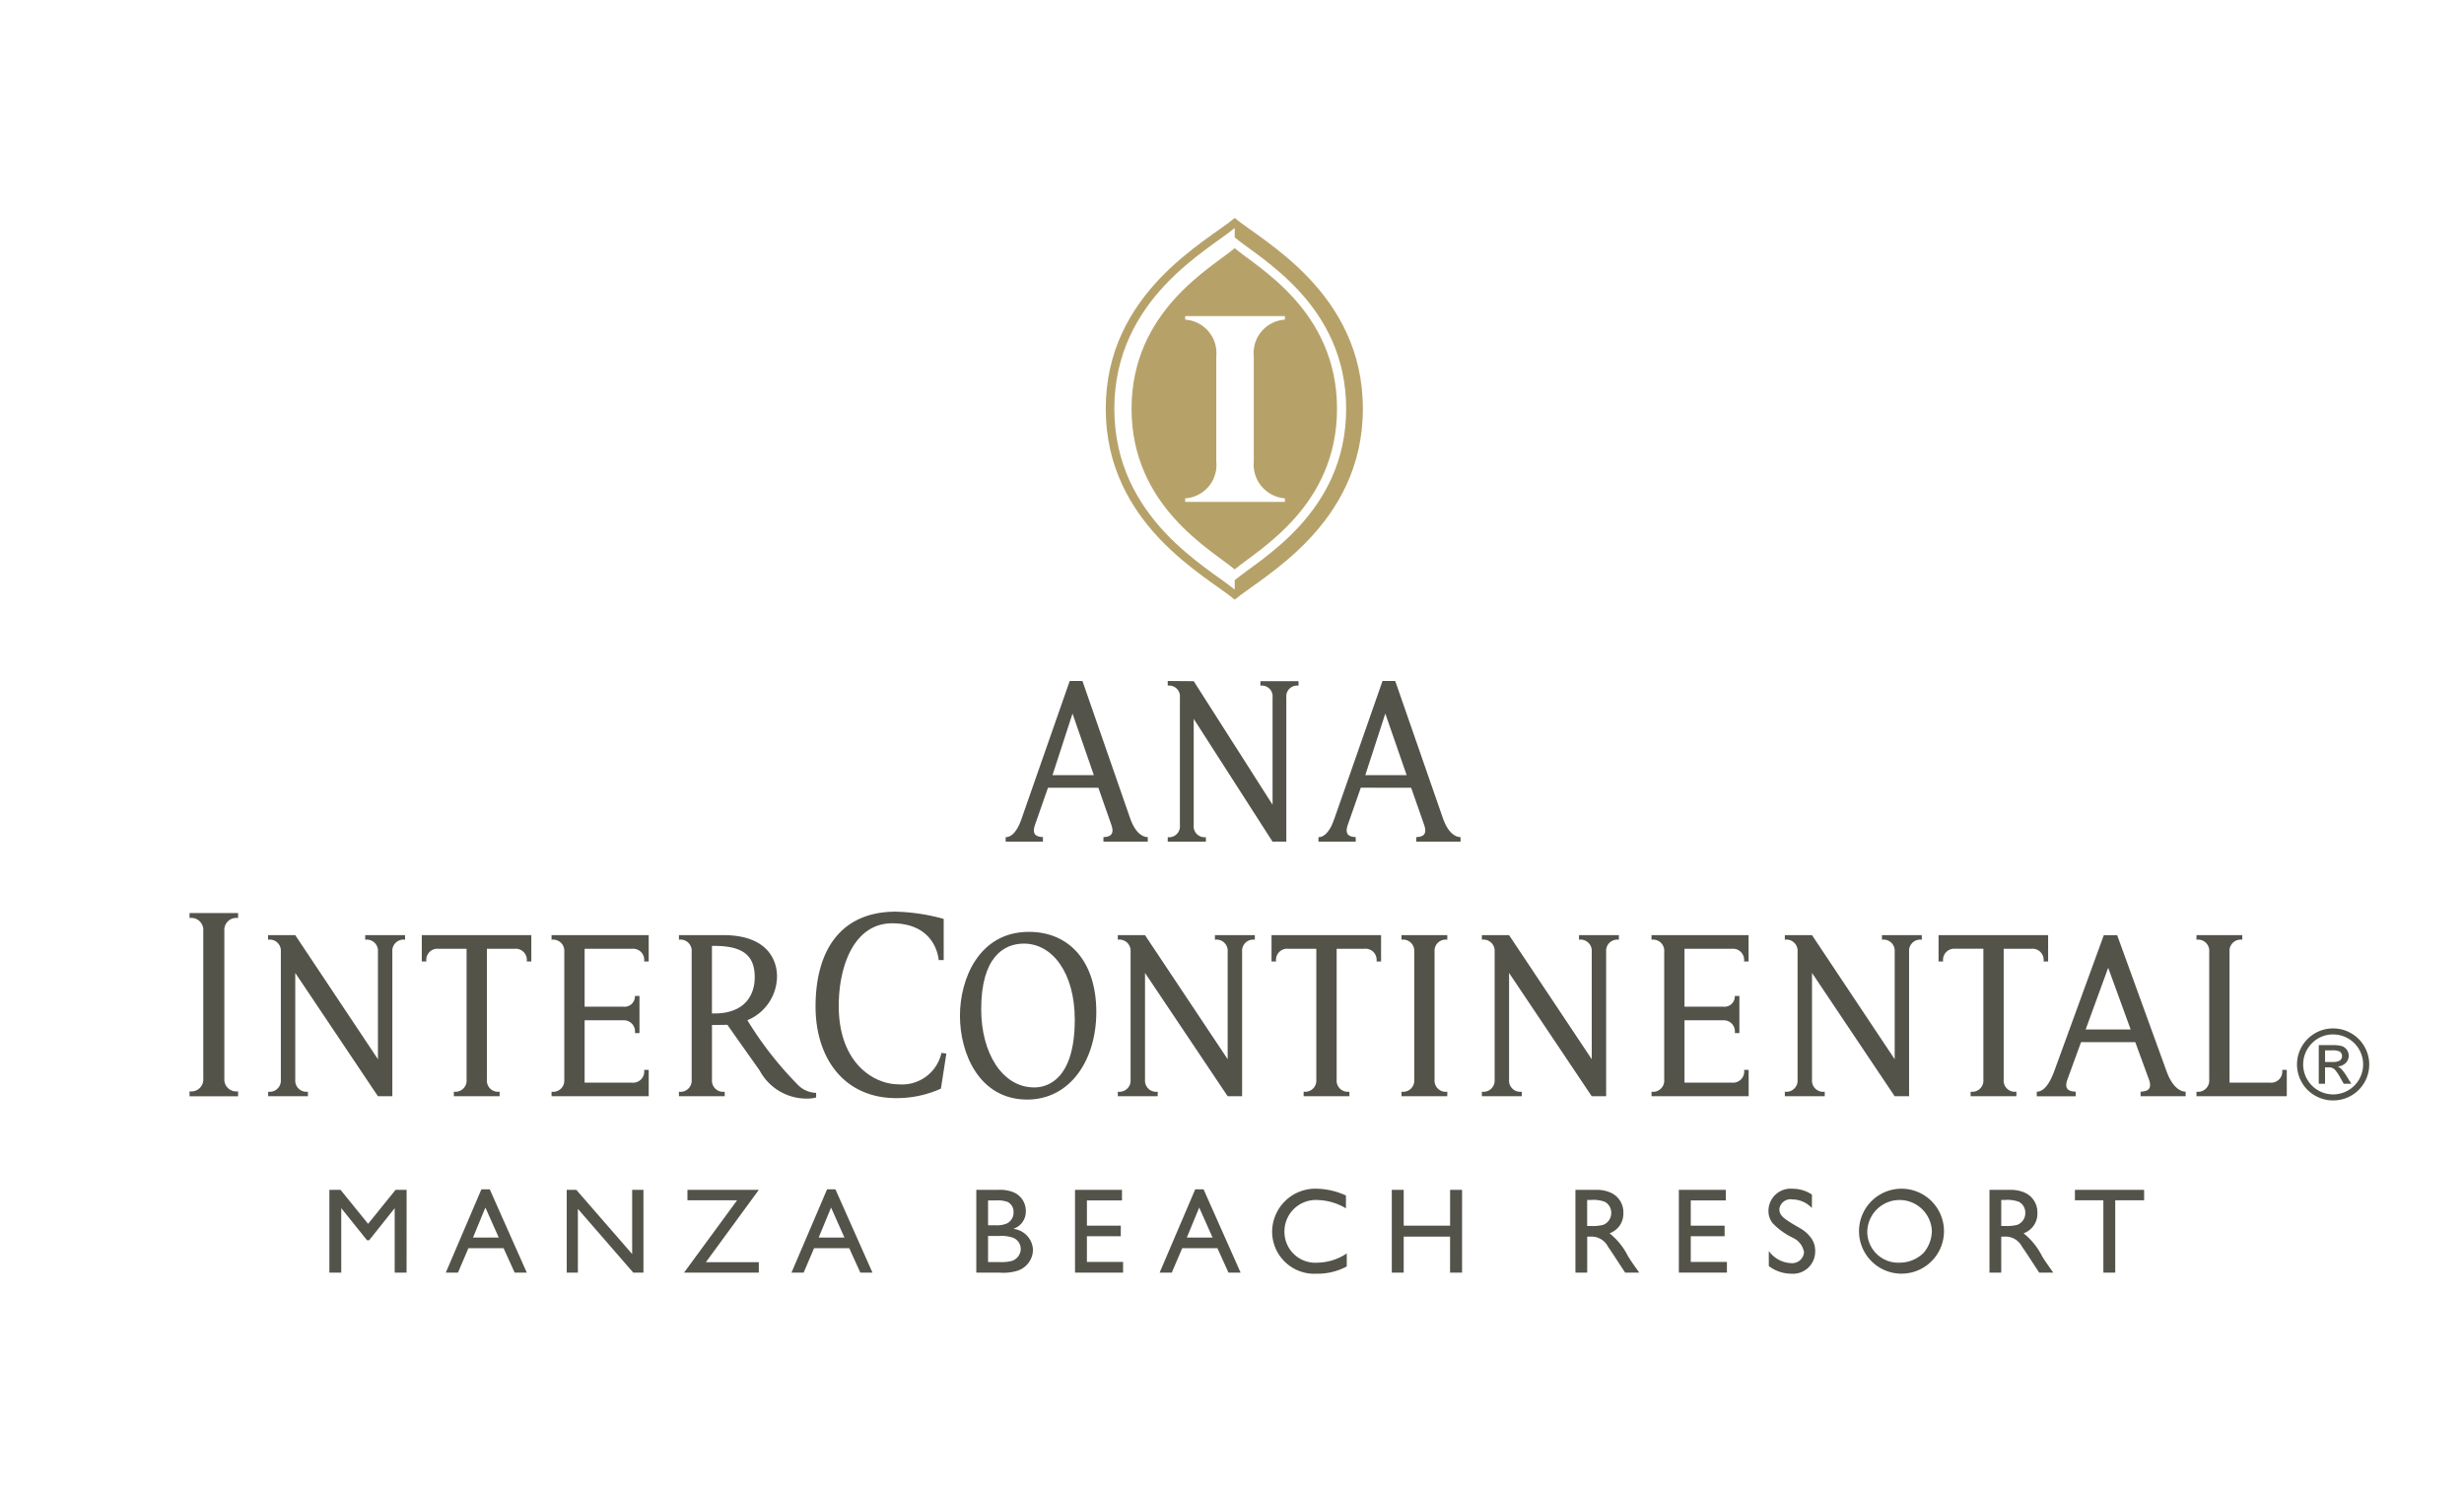 <svg xmlns="http://www.w3.org/2000/svg" width="260" height="158" viewBox="0 0 260 158"><g data-name="グループ 498"><path data-name="長方形 243" fill="#fff" d="M0 0h260v158H0z"/><path data-name="パス 47" d="M42.902 134.297h-1.255v-6.8l-2.692 3.382h-.23l-2.716-3.382v6.8h-1.254v-8.736h1.178l2.908 3.587 2.9-3.587h1.165z" fill="#54534a"/><path data-name="パス 48" d="M55.586 134.296h-1.281l-1.166-2.574h-3.714l-1.1 2.574h-1.283l3.753-8.787h.884zm-2.959-3.7l-1.409-3.164-1.306 3.164z" fill="#54534a"/><path data-name="パス 49" d="M67.897 134.297h-1.076l-5.841-6.725v6.725h-1.179v-8.736h1.012l5.892 6.776v-6.776h1.191z" fill="#54534a"/><path data-name="パス 50" d="M74.485 133.195h5.585v1.1h-7.89l5.6-7.633h-5.242v-1.1h7.532z" fill="#54534a"/><path data-name="パス 51" d="M92.062 134.296h-1.281l-1.169-2.574h-3.711l-1.1 2.574h-1.283l3.753-8.787h.884zm-2.959-3.7l-1.409-3.164-1.306 3.164h2.716z" fill="#54534a"/><path data-name="パス 52" d="M105.311 125.561a3.975 3.975 0 011.46.192 2.128 2.128 0 011.473 2.075 1.9 1.9 0 01-1.332 1.849 2.325 2.325 0 012.088 2.242 2.363 2.363 0 01-1.7 2.2 5.191 5.191 0 01-1.857.18h-2.425v-8.738zm-1.051 1.116v2.625h.832a2.691 2.691 0 001.178-.205 1.275 1.275 0 00.679-1.165 1.164 1.164 0 00-.615-1.09 3.2 3.2 0 00-1.241-.165zm0 3.752v2.754h1.243a4.327 4.327 0 001.294-.128 1.35 1.35 0 00.91-1.255 1.275 1.275 0 00-.833-1.192 3.747 3.747 0 00-1.435-.18h-1.179z" fill="#54534a"/><path data-name="パス 53" d="M118.391 126.679h-3.7v2.664h3.574v1.113h-3.575v2.713h3.817v1.127h-5.072v-8.735h4.957z" fill="#54534a"/><path data-name="パス 54" d="M130.908 134.296h-1.281l-1.165-2.574h-3.715l-1.1 2.574h-1.282l3.753-8.787h.884zm-2.959-3.7l-1.409-3.164-1.305 3.163z" fill="#54534a"/><path data-name="パス 55" d="M142.018 127.508a6.183 6.183 0 00-3.024-.872 3.313 3.313 0 00-3.459 3.319 3.255 3.255 0 003.475 3.292 5.716 5.716 0 003.1-.974v1.371a6.473 6.473 0 01-3.175.768 4.447 4.447 0 01-4.7-4.47 4.564 4.564 0 014.727-4.5 7.793 7.793 0 013.062.717v1.345z" fill="#54534a"/><path data-name="パス 56" d="M154.277 134.297h-1.267v-3.8h-4.892v3.8h-1.257v-8.736h1.257v3.779h4.894v-3.779h1.267z" fill="#54534a"/><path data-name="パス 57" d="M168.425 125.562a3.63 3.63 0 011.5.282 2.258 2.258 0 011.372 2.15 2.19 2.19 0 01-1.46 2.154 7.172 7.172 0 011.945 2.407c.372.6.59.9 1.192 1.742h-1.484c-.3-.422-1.513-2.332-1.794-2.7a1.967 1.967 0 00-1.882-1.1h-.334v3.8h-1.242v-8.735zm-.949 1.063v2.754h.489a4.457 4.457 0 001.214-.128 1.327 1.327 0 00.836-1.256 1.278 1.278 0 00-.669-1.165 3.436 3.436 0 00-1.485-.2h-.385z" fill="#54534a"/><path data-name="パス 58" d="M182.109 126.679h-3.7v2.664h3.572v1.113h-3.572v2.713h3.815v1.127h-5.073v-8.735h4.96v1.118z" fill="#54534a"/><path data-name="パス 59" d="M191.192 127.483a2.877 2.877 0 00-2.049-.91 1.188 1.188 0 00-1.384 1.011c0 .744.511 1.052 2.179 2.024a3.755 3.755 0 011.126.974 2.3 2.3 0 01.473 1.447 2.342 2.342 0 01-2.535 2.382 3.924 3.924 0 01-2.359-.807v-1.587a3.069 3.069 0 002.359 1.28 1.256 1.256 0 001.359-1.152 2.055 2.055 0 00-1.154-1.512 7.238 7.238 0 01-2.165-1.562 2.033 2.033 0 01-.435-1.307 2.343 2.343 0 012.576-2.317 3.647 3.647 0 012.012.615z" fill="#54534a"/><path data-name="パス 60" d="M205.129 129.915a4.483 4.483 0 11-1.4-3.245 4.494 4.494 0 011.4 3.245zm-8.094.04a3.265 3.265 0 003.393 3.292 3.6 3.6 0 002.551-1.037 3.658 3.658 0 00.87-2.306 3.409 3.409 0 00-6.814.052z" fill="#54534a"/><path data-name="パス 61" d="M212.117 125.562a3.644 3.644 0 011.5.282 2.26 2.26 0 011.368 2.15 2.186 2.186 0 01-1.46 2.154 7.216 7.216 0 011.949 2.407c.369.6.59.9 1.189 1.742h-1.485c-.293-.422-1.51-2.332-1.794-2.7a1.967 1.967 0 00-1.882-1.1h-.331v3.8h-1.242v-8.735zm-.946 1.063v2.754h.486a4.477 4.477 0 001.217-.128 1.324 1.324 0 00.833-1.256 1.276 1.276 0 00-.665-1.165 3.454 3.454 0 00-1.485-.2h-.385z" fill="#54534a"/><path data-name="パス 62" d="M226.249 126.663H223.2v7.633h-1.255v-7.633h-3v-1.1h7.3z" fill="#54534a"/><path data-name="パス 63" d="M152.716 115.685v-.479a1.18 1.18 0 01-1.342-1.261v-13.524a1.172 1.172 0 011.342-1.252v-.485h-4.829v.485a1.173 1.173 0 011.343 1.255v13.527a1.179 1.179 0 01-1.343 1.255v.479z" fill="#54534a"/><path data-name="パス 64" d="M25.124 115.685v-.521a1.265 1.265 0 01-1.451-1.353V98.233a1.269 1.269 0 011.45-1.356v-.523H20v.523a1.268 1.268 0 011.449 1.359v15.573A1.264 1.264 0 0120 115.164v.523h5.124z" fill="#54534a"/><path data-name="パス 65" d="M241.3 115.685v-2.781h-.486a1.175 1.175 0 01-1.257 1.347h-4.3v-13.83a1.176 1.176 0 011.346-1.252v-.485h-4.83v.485a1.176 1.176 0 011.343 1.255v13.527a1.182 1.182 0 01-1.343 1.255v.479z" fill="#54534a"/><path data-name="パス 66" d="M109.155 114.754c1.283 0 4.254-.75 4.254-7.145 0-4.957-2.366-8.031-5.373-8.031-2.106 0-4.5 1.416-4.5 6.924 0 4.6 2.213 8.251 5.592 8.251m-.735 1.283c-5.056 0-7.1-4.856-7.1-8.847 0-3.859 1.993-8.851 7.274-8.851 4.384 0 7.116 3.273 7.116 8.444s-2.82 9.254-7.291 9.254" fill="#54534a" fill-rule="evenodd"/><path data-name="パス 67" d="M166.617 98.684v.485a1.174 1.174 0 011.343 1.252v11.357l-8.724-13.094h-2.869v.482a1.176 1.176 0 011.346 1.252v13.526a1.182 1.182 0 01-1.346 1.261v.479h4.209v-.479a1.178 1.178 0 01-1.34-1.254v-11.279l8.721 13.013h1.523v-15.261a1.175 1.175 0 011.343-1.255v-.485z" fill="#54534a"/><path data-name="パス 68" d="M198.583 98.684v.485a1.174 1.174 0 011.343 1.252v11.357l-8.724-13.094h-2.866v.482a1.174 1.174 0 011.343 1.252v13.526a1.181 1.181 0 01-1.343 1.261v.479h4.209v-.479a1.179 1.179 0 01-1.343-1.254v-11.279l8.721 13.013h1.523v-15.261a1.174 1.174 0 011.343-1.255v-.485h-4.209z" fill="#54534a"/><path data-name="パス 69" d="M68.451 115.685v-2.781h-.484a1.175 1.175 0 01-1.255 1.347h-5.023v-6.58h4.052a1.18 1.18 0 011.255 1.346h.481V105.1h-.482a1.092 1.092 0 01-1.256 1.129h-4.05v-6.108h5.023a1.175 1.175 0 011.255 1.343h.484v-2.78H58.2v.485a1.174 1.174 0 011.343 1.255v13.527a1.18 1.18 0 01-1.343 1.255v.479z" fill="#54534a"/><path data-name="パス 70" d="M184.517 115.685v-2.781h-.482a1.177 1.177 0 01-1.261 1.347h-5.027v-6.58h4.052a1.18 1.18 0 011.258 1.346h.482V105.1h-.482a1.093 1.093 0 01-1.258 1.129h-4.052v-6.108h5.023a1.177 1.177 0 011.258 1.343h.482v-2.781h-10.243v.485a1.172 1.172 0 011.34 1.255v13.528a1.179 1.179 0 01-1.34 1.255v.479z" fill="#54534a"/><path data-name="パス 71" d="M94.578 115.883a11.352 11.352 0 004.707-1l.574-3.7-.519-.076a4.246 4.246 0 01-4.5 3.32c-2.694 0-6.336-2.292-6.336-8.27 0-4.282 1.658-8.721 5.631-8.721 4.4 0 4.873 3.377 4.912 3.881h.531v-4.346a20.7 20.7 0 00-5.05-.764c-5.8 0-8.471 4.058-8.471 10.02 0 5.396 2.978 9.656 8.521 9.656z" fill="#54534a"/><path data-name="パス 72" d="M216.118 101.465h-.483a1.176 1.176 0 00-1.255-1.343h-2.951v13.822a1.174 1.174 0 001.34 1.258v.482h-4.83v-.482a1.178 1.178 0 001.346-1.252v-13.829h-2.989a1.174 1.174 0 00-1.255 1.343h-.486v-2.78h11.562z" fill="#54534a"/><path data-name="パス 73" d="M225.312 109.971l1.454 3.976c.448 1.261-.577 1.227-.892 1.258v.479h4.755v-.479c-.359 0-1.245-.2-1.949-1.974l-5.278-14.545h-1.409l-5.308 14.566c-.7 1.778-1.409 1.955-1.766 1.955v.479h4.115v-.479c-.319-.031-1.346 0-.892-1.258l1.45-3.976h5.72zm-2.857-7.845l2.371 6.511h-4.748z" fill="#54534a"/><path data-name="パス 74" d="M38.537 98.684v.485a1.174 1.174 0 011.343 1.252v11.357l-8.725-13.094h-2.866v.482a1.174 1.174 0 011.345 1.255v13.523a1.181 1.181 0 01-1.34 1.261v.479h4.2v-.479a1.182 1.182 0 01-1.339-1.254v-11.279l8.724 13.013H41.4v-15.261a1.175 1.175 0 011.345-1.255v-.485h-4.208z" fill="#54534a"/><path data-name="パス 75" d="M56.066 101.465h-.486a1.176 1.176 0 00-1.255-1.343h-2.949v13.822a1.177 1.177 0 001.343 1.258v.482h-4.83v-.482a1.176 1.176 0 001.344-1.251v-13.83h-2.986a1.177 1.177 0 00-1.256 1.343h-.484v-2.78h11.559z" fill="#54534a"/><path data-name="パス 76" d="M128.2 98.684v.485a1.173 1.173 0 011.343 1.252v11.357l-8.722-13.094h-2.869v.482a1.177 1.177 0 011.346 1.252v13.526a1.183 1.183 0 01-1.346 1.261v.479h4.209v-.479a1.178 1.178 0 01-1.34-1.255v-11.278l8.721 13.013h1.524v-15.261a1.174 1.174 0 011.343-1.255v-.485z" fill="#54534a"/><path data-name="パス 77" d="M145.73 101.465h-.482a1.172 1.172 0 00-1.26-1.344h-2.946v13.823a1.176 1.176 0 001.346 1.258v.482h-4.83v-.482a1.176 1.176 0 001.339-1.251v-13.83h-2.986a1.172 1.172 0 00-1.255 1.343h-.486v-2.78h11.56z" fill="#54534a"/><path data-name="パス 78" d="M84.164 114.451a37.359 37.359 0 01-5.3-6.789 5.049 5.049 0 003.126-4.629c0-1.693-.987-4.351-5.664-4.351h-4.685v.485a1.174 1.174 0 011.343 1.255v13.529a1.18 1.18 0 01-1.343 1.255v.479h4.829v-.479a1.178 1.178 0 01-1.342-1.261v-5.777l1.627-.022c.754 1.088 2.772 3.922 3.4 4.818a5.615 5.615 0 004.963 2.97 3.7 3.7 0 001-.12v-.486a2.8 2.8 0 01-1.954-.877zm-8.8-7.507h-.24v-7.125h.257c3.2 0 4.258 1.16 4.258 3.323 0 1.58-.792 3.806-4.276 3.806z" fill="#54534a"/><path data-name="パス 79" d="M246.198 108.53a3.707 3.707 0 011.9.511 3.748 3.748 0 011.39 1.39 3.79 3.79 0 01-3.292 5.694 3.758 3.758 0 01-1.911-.508 3.65 3.65 0 01-1.394-1.384 3.79 3.79 0 010-3.806 3.842 3.842 0 011.391-1.391 3.77 3.77 0 011.911-.508zm0 .634a3.074 3.074 0 00-2.245.93 3.163 3.163 0 102.245-.93zm-.858 5.2h-.665v-4.074h1.419a3.409 3.409 0 011.059.117 1.078 1.078 0 01.359 1.775 1.3 1.3 0 01-.842.36 1.285 1.285 0 01.432.315 5.572 5.572 0 01.52.719l.489.791h-.8l-.366-.64a4.164 4.164 0 00-.612-.889.884.884 0 00-.605-.2h-.391v1.734zm0-3.519v1.223h.81a1.432 1.432 0 00.747-.151.589.589 0 00.009-.937 1.675 1.675 0 00-.813-.136h-.754z" fill="#54534a"/><path data-name="パス 80" d="M110.584 83.126l-1.383 3.951c-.435 1.264.553 1.225.849 1.264v.475h-3.931v-.471c.336 0 1.066-.158 1.679-1.955l5.077-14.525h1.344l5.038 14.5c.632 1.8 1.521 1.975 1.856 1.975v.475h-4.681v-.47c.3-.039 1.284 0 .849-1.264l-1.383-3.951h-5.314zm.474-1.324h4.365l-2.252-6.5z" fill="#54534a"/><path data-name="パス 81" d="M137.018 71.886v.473a1.134 1.134 0 00-1.285 1.245v15.212h-1.456l-8.317-12.959v11.22a1.15 1.15 0 001.284 1.268v.475h-4.026v-.475a1.15 1.15 0 001.284-1.264V73.604a1.134 1.134 0 00-1.284-1.245v-.494l2.746.021 8.317 13.038v-11.32a1.134 1.134 0 00-1.285-1.245v-.473h4.022z" fill="#54534a"/><path data-name="パス 82" d="M143.59 83.126l-1.383 3.951c-.435 1.264.553 1.225.85 1.264v.475h-3.932v-.471c.336 0 1.067-.158 1.679-1.955l5.078-14.525h1.343l5.037 14.5c.632 1.8 1.521 1.975 1.857 1.975v.475h-4.682v-.47c.3-.039 1.285 0 .85-1.264l-1.383-3.951zm.474-1.324h4.365l-2.251-6.5z" fill="#54534a"/><path data-name="パス 83" d="M116.678 43.132c0-12.285 10.726-17.694 13.612-20.132 2.884 2.438 13.52 7.847 13.52 20.132s-10.636 17.717-13.52 20.15c-2.886-2.437-13.612-7.865-13.612-20.15" fill="#b6a269"/><path data-name="パス 84" d="M132.298 42.331v-4.718a3.529 3.529 0 013.284-3.881v-.376h-10.524v.376a3.535 3.535 0 013.284 3.881v11.1a3.525 3.525 0 01-3.284 3.877v.375h10.524v-.375a3.578 3.578 0 01-3.284-3.883v-6.376z" fill="#fff" fill-rule="evenodd"/><path data-name="パス 85" d="M130.285 24.06v.992c2.59 2.191 11.76 7.049 11.76 18.081s-9.17 15.906-11.76 18.094v.994c-2.735-2.309-12.7-7.451-12.7-19.088s9.969-16.764 12.7-19.073M119.4 43.134c0-10.338 8.456-14.892 10.882-16.942 2.428 2.05 10.8 6.6 10.8 16.942s-8.377 14.905-10.8 16.955c-2.426-2.05-10.882-6.619-10.882-16.955" fill="#fff" fill-rule="evenodd"/></g></svg>